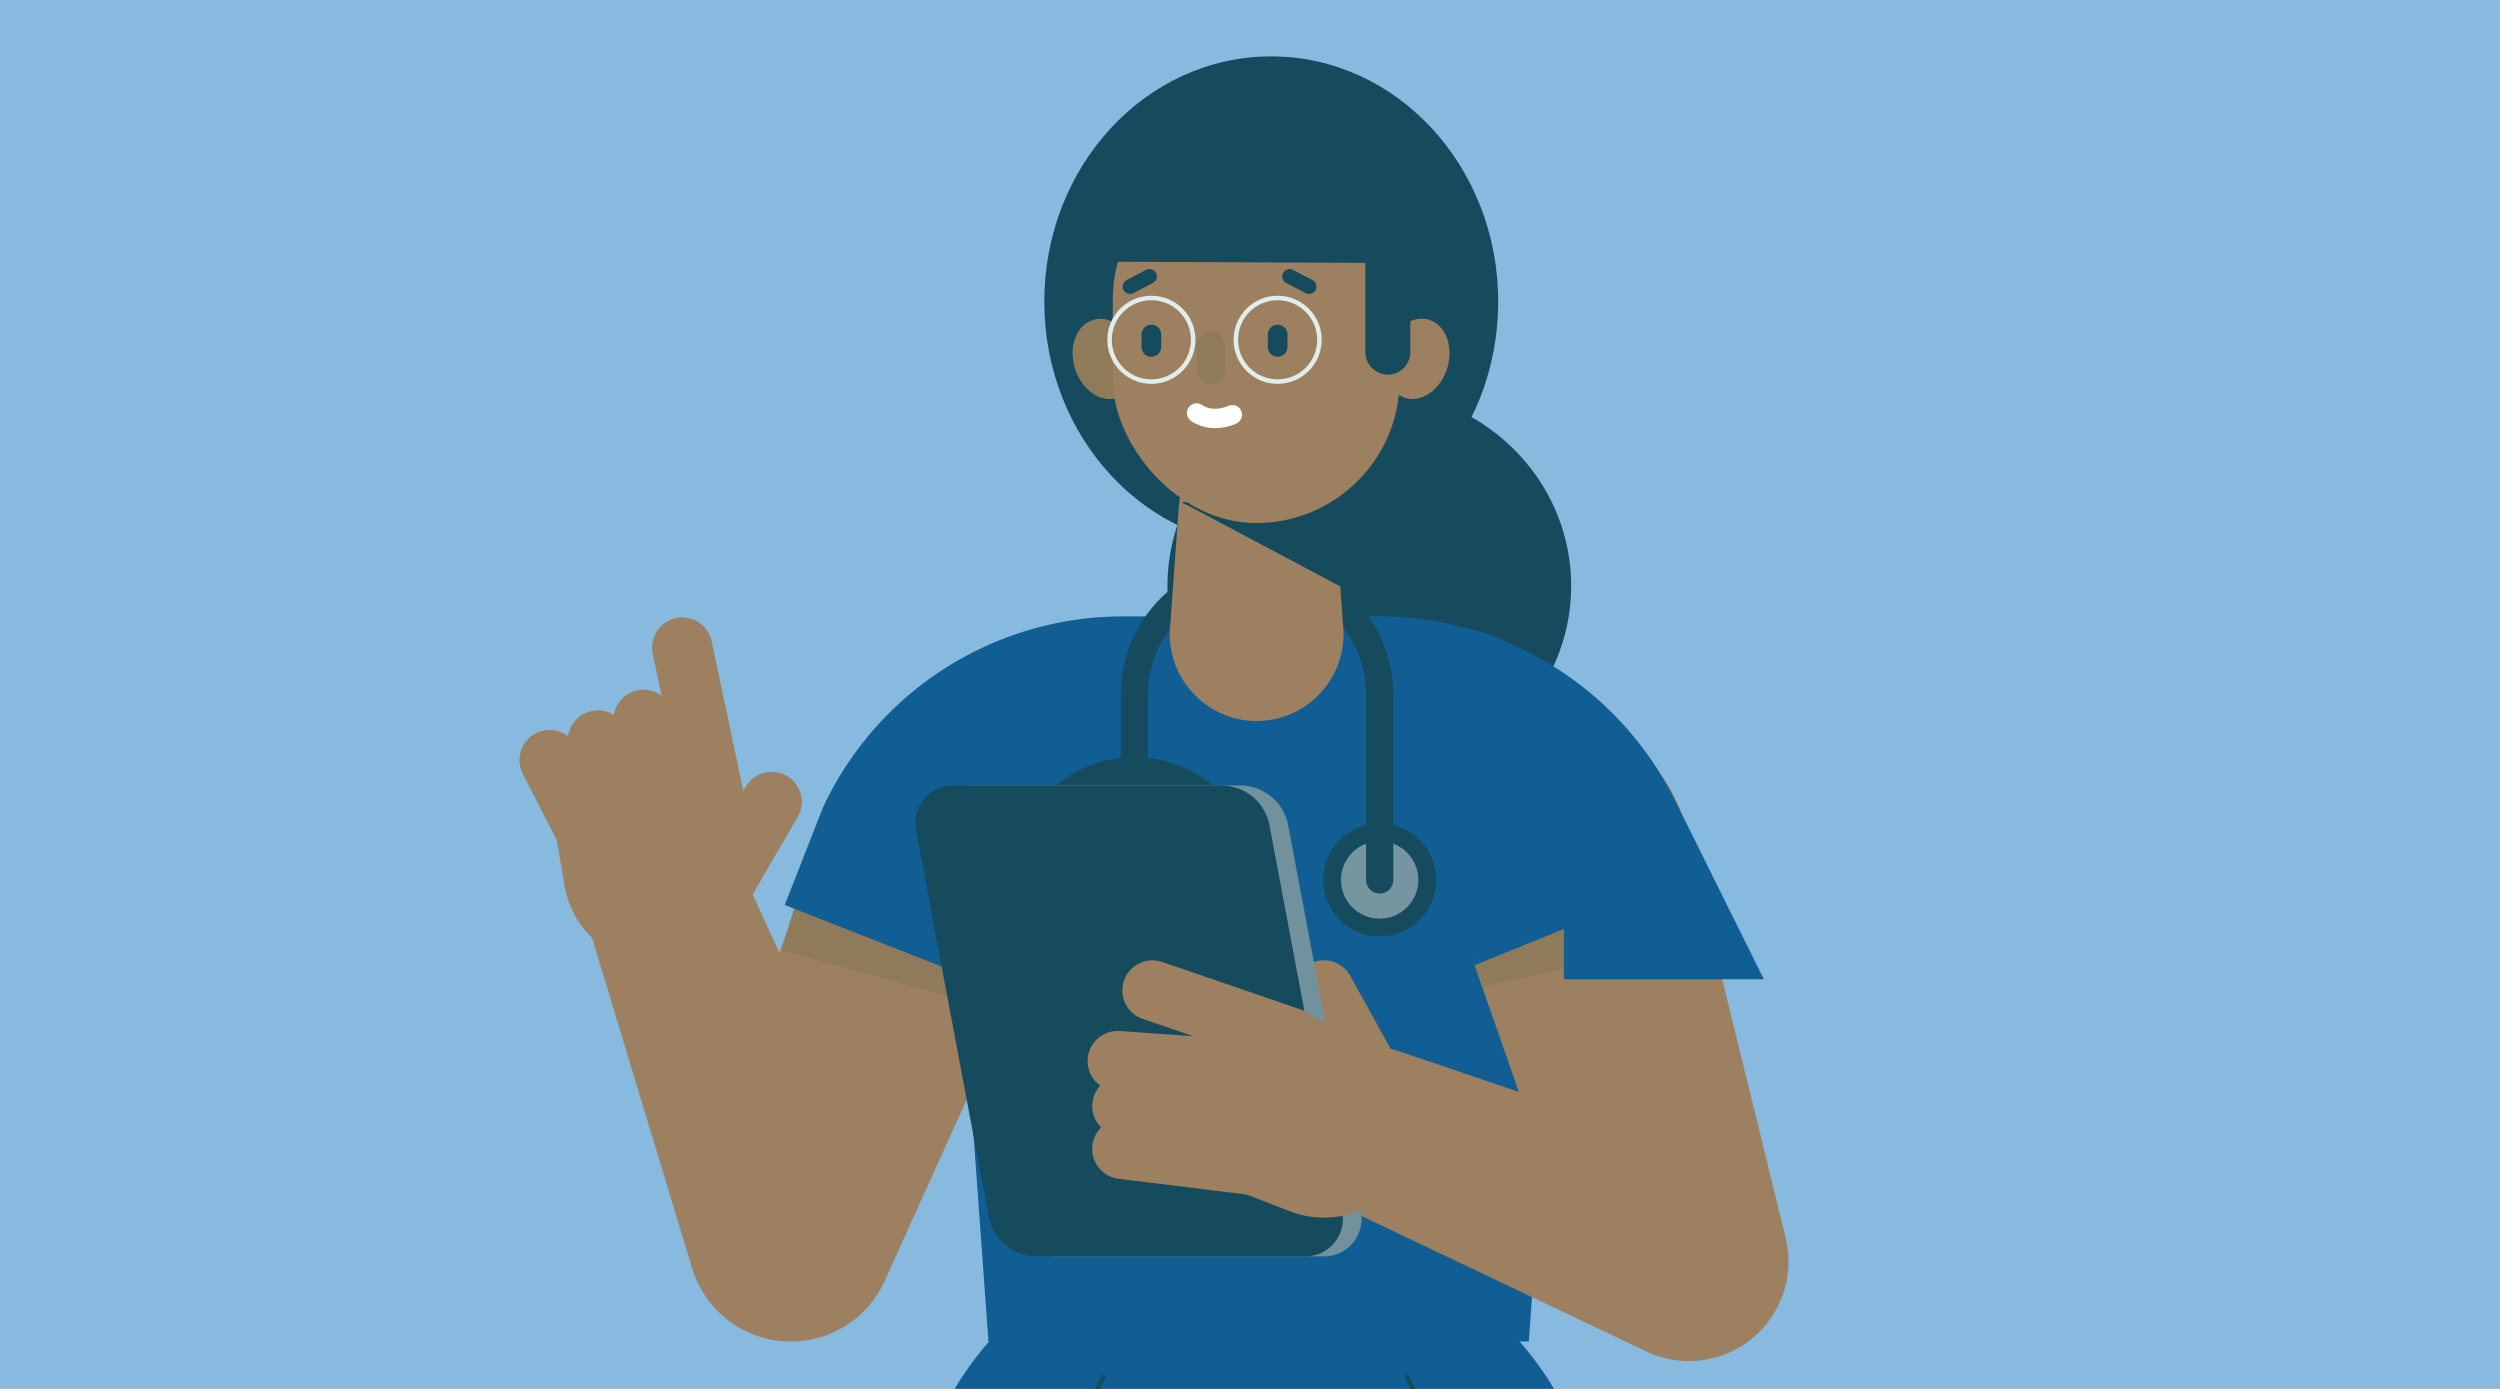 <svg xmlns="http://www.w3.org/2000/svg" viewBox="0 0 360 200"><defs><clipPath id="a"><path fill="none" stroke-width="0" d="M0.21 0.21H359.8V200H0.21z"/></clipPath></defs><path fill="#87bade" d="M0 0H360V200H0z"/><g clip-path="url(#a)"><ellipse cx="197.18" cy="84.37" rx="29.07" ry="28.19" fill="#164b5e"/><ellipse cx="183.06" cy="43.44" rx="32.68" ry="35.32" fill="#164b5e"/><path d="M122.77 265.59h115.79l-.99-12.84c-1.3-15.24-4.64-30.24-9.93-44.59l-.12-.34c-6.77-18.38-24.29-30.6-43.88-30.6h-6.02c-19.55 0-37.04 12.16-43.85 30.49a170.926 170.926 0 0 0-10.12 45.52l-.88 12.35z" fill="#115e95"/><path d="M107.79 127.54l20.41 44.26-28.4-.33 20.84-57.52c8.83-21.68 40.28-10.32 33.18 12.02-.15.42-.34.87-.52 1.27l-25.24 55.73-.67 1.49c-3.38 7.47-12.18 10.78-19.64 7.4-4.03-1.83-6.87-5.29-8.08-9.22l-14.13-46.65c-3.87-14.33 15.71-21.67 22.25-8.45z" fill="#9c805f"/><path fill="#8f7b59" d="M114.38 130.74L112.54 136.85 143.85 145.47 144.92 142.01 114.38 130.74z"/><path d="M142.33 193.18h77.82l6.07-83.86c.74-10.24-7.37-18.95-17.63-18.95H153.9c-10.27 0-18.37 8.72-17.63 18.95l6.07 83.86z" fill="#115e95"/><path d="M201.51 151.39l46.65 15.85-19.72 17.88-19.86-56.94c-6.84-22.4 24.74-33.44 33.34-11.63.18.52.35 1.08.48 1.61l14.36 58.57.37 1.51c1.89 7.69-2.82 15.46-10.51 17.34-3.33.82-6.7.39-9.57-.98l-44.5-21.16c-13.32-6.85-5.29-26.44 8.96-22.05z" fill="#9c805f"/><path fill="#8f7b59" d="M244.2 125.79L246.61 134.66 213.63 142.06 212.22 138.61 244.2 125.79z"/><path d="M228.9 132.27l-3.7-9.11a29.779 29.779 0 0 0-26.67-16.54h-36.85c-11.38 0-21.77 6.49-26.76 16.72l-5.3 13.5" fill="none" stroke="#115e95" stroke-miterlimit="10" stroke-width="35.71"/><path d="M153.64 142.06h-2.17c-1.98 0-3.58-1.6-3.58-3.58v-11.89c0-8.55 6.92-15.48 15.46-15.48 8.54 0 15.46 6.93 15.46 15.48v11.89c0 1.98-1.6 3.58-3.58 3.58h-2.61" fill="none" stroke="#164b5e" stroke-miterlimit="10" stroke-width="4.18"/><path d="M151.72 138.61h1.77a3.45 3.45 0 0 1 3.45 3.45c0 1.91-1.55 3.46-3.45 3.46h-1.77v-6.91z" fill="#164b5e"/><path d="M174.02 145.52h-1.77a3.45 3.45 0 0 1-3.45-3.45c0-1.91 1.55-3.46 3.45-3.46h1.77v6.91z" fill="#164b5e"/><ellipse cx="198.67" cy="126.71" rx="6.86" ry="6.86" fill="#7595a0" stroke="#164b5e" stroke-miterlimit="10" stroke-width="2.57"/><path d="M163.35 111.13v-11.1c0-9.76 7.91-17.68 17.66-17.68s17.66 7.91 17.66 17.68v26.68" fill="none" stroke="#164b5e" stroke-linecap="round" stroke-miterlimit="10" stroke-width="3.92"/><path fill="none" stroke="#164b5e" stroke-miterlimit="10" stroke-width="3.92" d="M160.35 111.36L166.45 111.36"/><path d="M192.15 72.82l1.28 17.59c.5 6.89-4.68 12.88-11.57 13.38-7.53.61-13.97-5.86-13.38-13.38l1.28-17.59c1.42-13.85 21.02-13.76 22.39 0z" fill="#9c805f"/><path fill="#164b5e" d="M194.5 85.24L170.11 72.29 192.45 71.46 194.5 85.24z"/><ellipse cx="204.07" cy="51.68" rx="5.88" ry="4.54" transform="rotate(-73.15 204.062 51.68)" fill="#9c805f"/><ellipse cx="159.12" cy="51.68" rx="4.54" ry="5.88" transform="rotate(-16.85 159.145 51.688)" fill="#8f7b59"/><rect x="160.24" y="22.54" width="41.31" height="52.79" rx="20.66" ry="20.66" transform="rotate(180 180.895 48.93)" fill="#9c805f"/><path fill="none" stroke="#9c805f" stroke-linecap="round" stroke-miterlimit="10" stroke-width="8.67" d="M190.65 142.62L198.05 156.03"/><path d="M151.99 180.92h38.67c3.39 0 5.94-3.08 5.31-6.41l-10.47-55.65a7.06 7.06 0 0 0-6.93-5.75H139.9c-3.39 0-5.94 3.08-5.31 6.41l10.47 55.65a7.06 7.06 0 0 0 6.93 5.75z" fill="#71919d"/><path d="M149.3 180.92h38.67c3.39 0 5.94-3.08 5.31-6.41l-10.47-55.65a7.06 7.06 0 0 0-6.93-5.75h-38.67c-3.39 0-5.94 3.08-5.31 6.41l10.47 55.65a7.06 7.06 0 0 0 6.93 5.75z" fill="#164b5e"/><path d="M203.384 166.62c-2.727 7.03-10.646 10.522-17.676 7.796l-12.735-4.94 9.88-25.471 12.735 4.94c7.03 2.726 10.522 10.645 7.796 17.675z" fill="#9c805f"/><path fill="none" stroke="#9c805f" stroke-linecap="round" stroke-miterlimit="10" stroke-width="8.67" d="M185.97 149.49L165.95 142.62"/><path fill="none" stroke="#9c805f" stroke-linecap="round" stroke-miterlimit="10" stroke-width="8.67" d="M181.44 154.24L160.95 152.79"/><path fill="none" stroke="#9c805f" stroke-linecap="round" stroke-miterlimit="10" stroke-width="8.67" d="M181.38 159.96L161.61 159.28"/><path fill="none" stroke="#9c805f" stroke-linecap="round" stroke-miterlimit="10" stroke-width="8.67" d="M179.97 167.7L161.61 165.44"/><path fill="none" stroke="#9c805f" stroke-linecap="round" stroke-miterlimit="10" stroke-width="8.67" d="M111.12 115.48L103.41 128.71"/><path d="M97.055 138.714c-7.433 1.263-14.492-3.744-15.756-11.177l-2.29-13.467 26.933-4.58 2.29 13.467c1.264 7.433-3.744 14.493-11.177 15.757z" fill="#9c805f"/><path fill="none" stroke="#9c805f" stroke-linecap="round" stroke-miterlimit="10" stroke-width="8.67" d="M102.83 114.98L98.24 93.25"/><path fill="none" stroke="#9c805f" stroke-linecap="round" stroke-miterlimit="10" stroke-width="8.67" d="M96.43 113.53L92.66 103.66"/><path fill="none" stroke="#9c805f" stroke-linecap="round" stroke-miterlimit="10" stroke-width="8.67" d="M91.48 116.41L86.09 106.63"/><path fill="none" stroke="#9c805f" stroke-linecap="round" stroke-miterlimit="10" stroke-width="8.67" d="M84.12 119.17L79.14 109.45"/><path d="M157.8 37.68l46.41.21s5.21-19.85-22.73-19.85c-27.95 0-23.68 19.64-23.68 19.64z" fill="#164b5e"/><path fill="none" stroke="#164b5e" stroke-linecap="round" stroke-miterlimit="10" stroke-width="2.83" d="M183.98 48.17L183.98 49.96"/><path fill="none" stroke="#164b5e" stroke-linecap="round" stroke-miterlimit="10" stroke-width="2.83" d="M165.8 48.17L165.8 49.96"/><path fill="none" stroke="#8f7b59" stroke-linecap="round" stroke-miterlimit="10" stroke-width="4.03" d="M174.37 49.71L174.37 53.29"/><path fill="none" stroke="#164b5e" stroke-linecap="round" stroke-miterlimit="10" stroke-width="2.12" d="M188.51 41.27L185.69 39.8"/><path fill="none" stroke="#164b5e" stroke-linecap="round" stroke-miterlimit="10" stroke-width="2.12" d="M162.72 41.27L165.53 39.8"/><path d="M225.76 218.04s-14.63-1.74-23.16-19.73m-66.89 19.73s14.63-1.74 23.16-19.73" fill="none" stroke="#164b5e" stroke-linecap="round" stroke-miterlimit="10" stroke-width=".67"/><path d="M177.46 59.72c-3.13 1.34-5.15-.25-5.15-.25" fill="none" stroke="#fff" stroke-linecap="round" stroke-miterlimit="10" stroke-width="2.79"/><path fill="none" stroke="#164b5e" stroke-linecap="round" stroke-miterlimit="10" stroke-width="6.47" d="M199.85 31.87L199.85 50.71"/><circle cx="183.98" cy="48.93" r="6.02" fill="none" stroke="#dfedec" stroke-miterlimit="10" stroke-width=".65"/><circle cx="165.8" cy="48.93" r="6.02" fill="none" stroke="#dfedec" stroke-miterlimit="10" stroke-width=".65"/></g></svg>